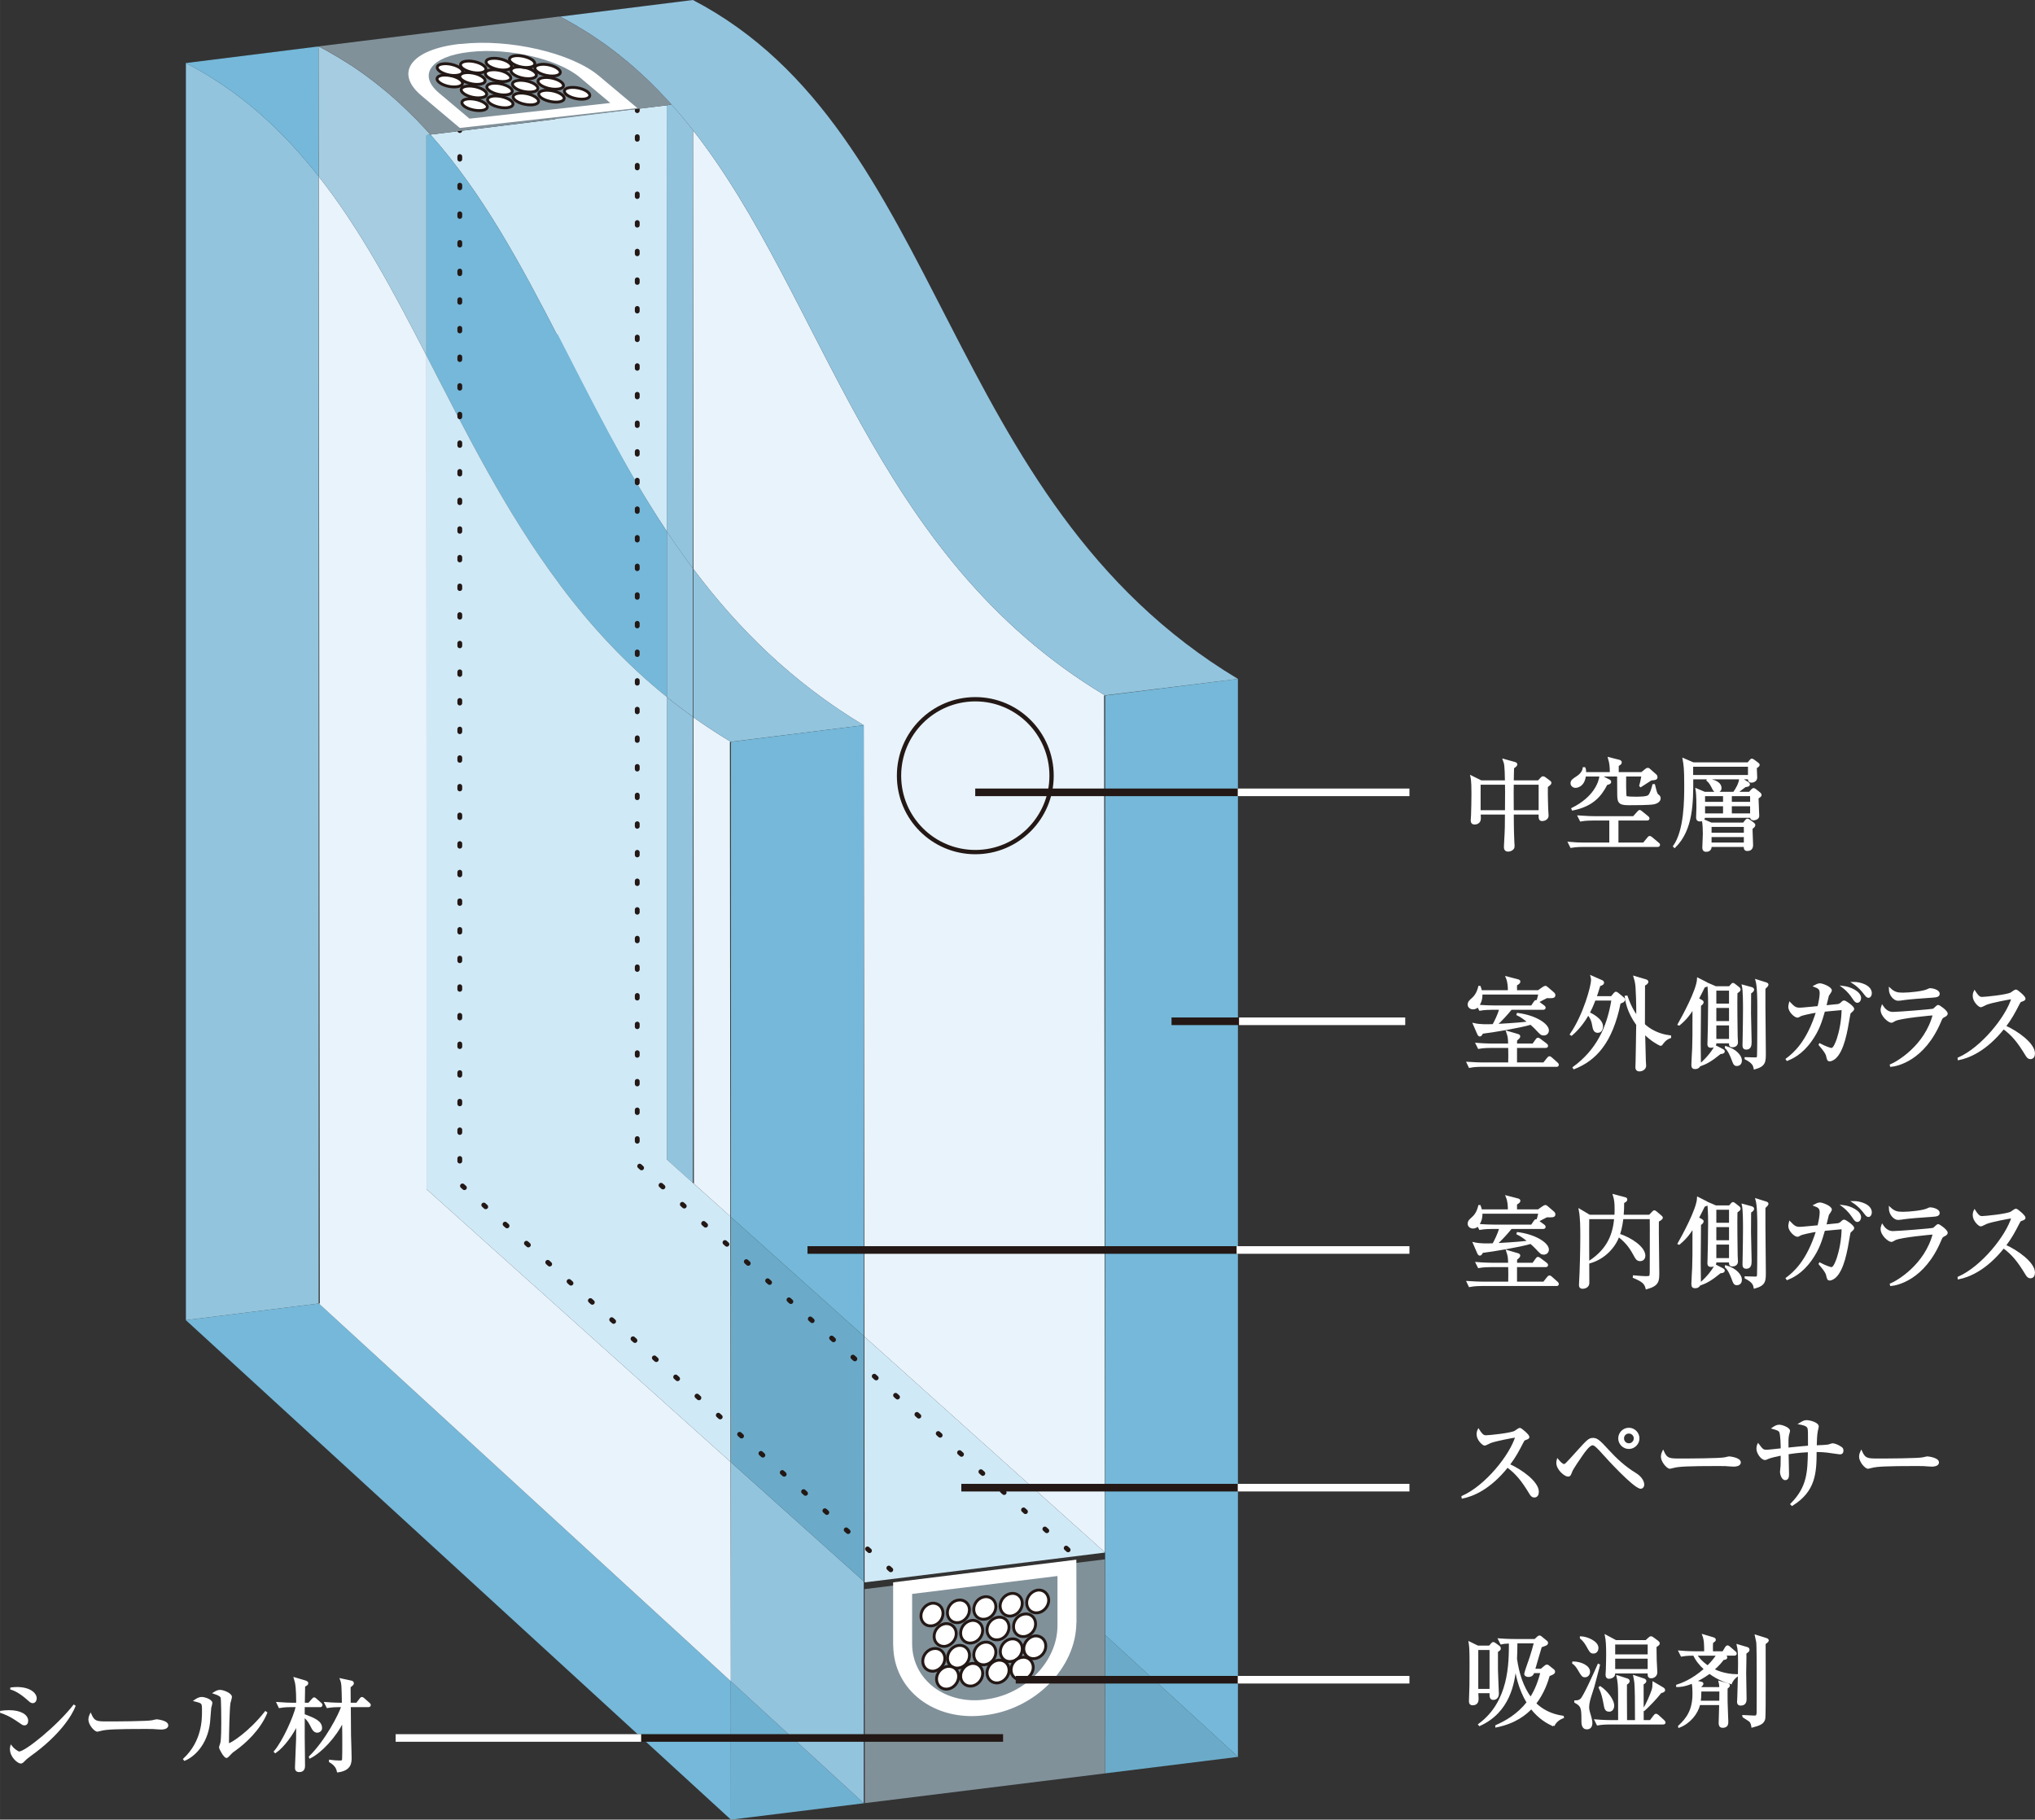 <?xml version="1.0" encoding="UTF-8"?>
<svg id="_レイヤー_2" data-name="レイヤー 2" xmlns="http://www.w3.org/2000/svg" width="212.15mm" height="189.71mm" viewBox="0 0 601.36 537.76">
  <rect x="0" y="0" width="601.36" height="537.76" fill="#333333" stroke="none"/>
  <defs>
    <style>
      .cls-1 {
        fill: #6babc9;
      }

      .cls-2 {
        fill: #d0e9f6;
      }

      .cls-3 {
        stroke-width: .57px;
      }

      .cls-3, .cls-4, .cls-5 {
        fill: #fff;
      }

      .cls-3, .cls-6 {
        stroke: #fff;
      }

      .cls-7 {
        fill: #a5cce1;
      }

      .cls-8 {
        fill: #6fb1d1;
      }

      .cls-9 {
        fill: #75b8d9;
      }

      .cls-10 {
        stroke-dasharray: .77 7.69;
        stroke-linecap: round;
        stroke-width: 1.42px;
      }

      .cls-10, .cls-11, .cls-5, .cls-12 {
        stroke: #231815;
      }

      .cls-10, .cls-11, .cls-6, .cls-12 {
        fill: none;
      }

      .cls-10, .cls-5, .cls-12 {
        stroke-linejoin: round;
      }

      .cls-11, .cls-6 {
        stroke-width: 2.25px;
      }

      .cls-5 {
        stroke-width: .85px;
      }

      .cls-13 {
        fill: #e9f3fb;
      }

      .cls-14 {
        fill: #92c4de;
      }

      .cls-15 {
        fill: #81919a;
      }

      .cls-12 {
        stroke-width: 1.27px;
      }
    </style>
  </defs>
  <g id="_写真" data-name="写真">
    <g>
      <g>
        <path class="cls-14" d="M197.06,157.05l-.04-125.92c.48-.1.94-.19,1.43-.26-1.11-1.24-2.27-2.46-3.39-3.61,3.42,3.53,6.63,7.25,9.69,11.17v129.55c-2.66-3.58-5.25-7.23-7.69-10.92Z"/>
        <path class="cls-2" d="M127.2,39.78l36.85-4.55v-.2l32.97-3.9.04,125.92c-12.19-18.28-21.88-37.7-31.55-56.44l-.25-.42c-11.39-22.11-22.74-43.24-38.07-60.4Z"/>
        <polygon class="cls-9" points="215.96 496.88 215.99 537.76 54.92 390.14 94.22 385.22 215.96 496.88"/>
        <path class="cls-14" d="M94.16,52.14v333.05l.06.03-39.29,4.92V18.63c16.09,8.35,28.62,19.94,39.24,33.52Z"/>
        <path class="cls-13" d="M94.21,52.19c12.29,15.61,22.03,33.89,31.81,52.88l.04,246.39,89.83,80.59.08,64.83-121.75-111.65.28-.03-.29-333.01Z"/>
        <path class="cls-14" d="M197.06,342.69v-136.69c2.46,2.02,5.04,3.96,7.69,5.84v137.74l-7.69-6.88Z"/>
        <path class="cls-9" d="M54.92,18.63l39.24-4.91v38.43c-10.61-13.57-23.14-25.17-39.24-33.52Z"/>
        <path class="cls-7" d="M99.64,16.77c1.11.66,2.18,1.33,3.32,2.05.25.19.55.38.84.51,1.32.91,2.65,1.81,3.95,2.75.19.17.41.32.66.49,1.07.79,2.16,1.62,3.23,2.47.29.24.56.43.85.68,2.5,2.01,4.93,4.15,7.23,6.36.2.19.38.35.55.53,1.08,1.04,2.12,2.09,3.19,3.14.06.11.2.2.29.35,1.18,1.2,2.3,2.4,3.44,3.69h0l-1.18.16v65.12c-9.78-18.99-19.51-37.27-31.81-52.88l-.05-38.47c1.49.73,2.92,1.54,4.31,2.37.38.23.76.45,1.17.68Z"/>
        <path class="cls-14" d="M197.06,205.99v-48.94c2.44,3.68,5.03,7.34,7.69,10.92v43.86c-2.64-1.87-5.23-3.82-7.69-5.84Z"/>
        <path class="cls-9" d="M127.2,39.78c15.09,16.88,26.31,37.62,37.51,59.32v-.47c9.65,18.74,20.16,40.14,32.35,58.42v48.94c-12.37-9.97-22.63-21.18-31.55-33.11l-.16-.23c-16.01-21.41-27.69-44.99-39.34-67.58V39.94l1.18-.16Z"/>
        <path class="cls-13" d="M326.52,458.78l-71.09-63.78-.19-180.66c-21.23-12.75-37.23-28.69-50.32-46.16l-.12-129.69c38.87,49.59,52.48,125.47,121.73,167.01l-.26.06.25,253.23Z"/>
        <polygon class="cls-2" points="326.52 458.78 326.52 458.83 255.56 467.64 255.49 467.57 255.43 395 326.52 458.78"/>
        <path class="cls-13" d="M215.83,359.5l-10.78-9.68-.13-137.82c3.52,2.48,7.2,4.91,11.04,7.23l-.27.02.13,140.25Z"/>
        <path class="cls-2" d="M165.35,172.65l.16.23c8.92,11.93,19.18,23.14,31.55,33.11v136.69l18.77,16.81.05,72.55-89.83-80.59-.04-246.39c11.65,22.58,23.33,46.17,39.34,67.58Z"/>
        <path class="cls-14" d="M204.92,212v-43.83c13.09,17.47,29.09,33.41,50.32,46.16l-39.28,4.9c-3.84-2.33-7.52-4.75-11.04-7.23Z"/>
        <polygon class="cls-1" points="365.82 519.17 366.15 519.17 326.58 524.08 326.58 483.2 365.82 519.17"/>
        <polygon class="cls-9" points="326.58 483.2 326.58 458.83 326.58 205.55 365.82 200.64 365.82 519.17 326.58 483.2"/>
        <polygon class="cls-8" points="255.24 532.88 255.56 532.88 215.99 537.76 215.99 496.89 255.24 532.88"/>
        <polygon class="cls-14" points="255.24 467.32 255.24 532.88 215.99 496.89 215.99 432.13 255.24 467.32"/>
        <polygon class="cls-9" points="215.99 359.66 215.99 219.25 255.24 214.34 255.24 394.84 215.99 359.66"/>
        <polygon class="cls-1" points="255.24 394.84 255.24 467.32 215.99 432.13 215.99 359.66 255.24 394.84"/>
        <polyline class="cls-10" points="188.31 31.93 188.31 343.99 316.54 458.83"/>
        <polyline class="cls-10" points="135.87 37.81 135.87 349.77 264.06 464.66"/>
        <path class="cls-14" d="M204.75,0h0c74.89,38.99,72.86,147.74,161.07,200.64l-39.29,4.85c-69.25-41.54-82.86-117.42-121.73-167.01l-.06-.06c-3.06-3.92-6.27-7.63-9.69-11.17-.17-.18-.32-.35-.48-.51-.98-1.01-1.98-1.99-2.98-2.97-.19-.2-.47-.41-.63-.6-1.17-1.09-2.38-2.19-3.58-3.27h-.03c-1.14-1.04-2.36-2.05-3.57-2.98-.29-.3-.58-.49-.9-.75-1.04-.85-2.11-1.62-3.18-2.42-.23-.16-.45-.34-.65-.51-1.29-.89-2.63-1.81-3.95-2.69-.29-.19-.6-.37-.9-.59-1.06-.68-2.15-1.34-3.26-1.97-.38-.28-.76-.51-1.16-.71-1.4-.82-2.81-1.61-4.27-2.37L204.75,0Z"/>
        <path class="cls-15" d="M165.2,4.91h.31c1.46.75,2.86,1.55,4.27,2.37.39.2.78.44,1.16.71,1.11.63,2.2,1.29,3.26,1.97.3.22.61.39.9.59,1.32.88,2.66,1.8,3.95,2.69.2.18.42.36.65.51,1.07.8,2.14,1.58,3.18,2.42.32.26.61.45.9.75,1.22.94,2.43,1.94,3.57,2.97h.03c1.2,1.09,2.41,2.19,3.58,3.28.16.19.44.4.63.6,1.01.98,2,1.96,2.98,2.97.16.16.32.33.48.51,1.12,1.15,2.28,2.37,3.39,3.61-.5.07-.95.16-1.43.26l-31.5,3.9-.31.03-38,4.72h0c-1.14-1.29-2.25-2.48-3.44-3.69-.09-.15-.23-.23-.29-.35-1.07-1.05-2.1-2.11-3.19-3.14-.17-.18-.35-.33-.55-.53-2.31-2.21-4.74-4.34-7.23-6.36-.29-.25-.56-.44-.85-.68-1.07-.85-2.16-1.68-3.23-2.47-.25-.17-.46-.32-.66-.49-1.3-.94-2.63-1.84-3.95-2.75-.29-.13-.6-.32-.84-.51-1.14-.71-2.21-1.39-3.32-2.05-.41-.23-.79-.45-1.17-.68-1.39-.83-2.82-1.64-4.31-2.37l71.04-8.81Z"/>
        <g>
          <path class="cls-4" d="M135.87,37.81l-11.4-9.6h0c-8.01-6.79-2.94-13.61,11.35-15.22h.42c14.25-1.61,32.51,2.6,40.67,9.37h0l11.41,9.57-52.45,5.88Z"/>
          <path class="cls-15" d="M138.73,35.06l-9.05-7.62h0c-6.33-5.36-2.3-10.82,9-12.06l.34-.04c11.31-1.27,25.8,2.1,32.26,7.47h0l9.06,7.62-41.62,4.64Z"/>
          <g>
            <path class="cls-5" d="M138.21,29.23c1.73-.17,4.08.42,5.21,1.39,1.13.89.63,1.85-1.14,2.03-1.73.19-4.08-.41-5.2-1.34-1.1-.97-.64-1.86,1.13-2.08Z"/>
            <path class="cls-5" d="M145.77,28.38c1.77-.17,4.08.46,5.22,1.37,1.14.94.64,1.88-1.14,2.08-1.73.19-4.08-.43-5.21-1.39-1.08-.95-.58-1.86,1.13-2.06Z"/>
            <path class="cls-5" d="M153.34,27.54c1.77-.19,4.09.43,5.2,1.36,1.17.95.63,1.88-1.11,2.07-1.74.18-4.09-.42-5.22-1.37-1.11-.95-.58-1.87,1.13-2.06Z"/>
            <path class="cls-5" d="M160.91,26.7c1.77-.18,4.09.41,5.23,1.36,1.11.97.62,1.86-1.12,2.08-1.76.19-4.1-.42-5.24-1.36-1.12-.96-.61-1.87,1.13-2.07Z"/>
            <path class="cls-5" d="M168.46,25.87c1.77-.22,4.13.4,5.25,1.34,1.1.95.6,1.88-1.12,2.07-1.75.2-4.09-.41-5.22-1.34-1.11-.97-.63-1.87,1.09-2.07Z"/>
            <path class="cls-5" d="M137.56,21.48c1.76-.18,4.06.41,5.21,1.39,1.11.92.64,1.86-1.11,2.03-1.74.21-4.08-.41-5.22-1.35-1.12-.95-.63-1.88,1.12-2.07Z"/>
            <path class="cls-5" d="M130.85,22.21c1.74-.15,4.08.42,5.24,1.39,1.1.94.62,1.86-1.15,2.05-1.74.22-4.08-.39-5.19-1.35-1.15-.95-.62-1.87,1.1-2.09Z"/>
            <path class="cls-5" d="M145.14,20.66c1.76-.22,4.09.37,5.2,1.36,1.13.96.65,1.86-1.11,2.06-1.76.18-4.08-.42-5.21-1.37-1.12-.95-.61-1.89,1.11-2.05Z"/>
            <path class="cls-5" d="M152.69,19.81c1.74-.22,4.1.4,5.22,1.36,1.14.95.63,1.87-1.11,2.06-1.75.17-4.1-.43-5.21-1.38-1.11-.93-.6-1.86,1.11-2.05Z"/>
            <path class="cls-5" d="M159.77,19.04c1.72-.22,4.06.38,5.2,1.35,1.14.93.64,1.87-1.14,2.05-1.74.18-4.06-.42-5.19-1.36-1.11-.92-.6-1.86,1.13-2.03Z"/>
            <path class="cls-5" d="M138.02,25.46c1.74-.19,4.06.42,5.19,1.35,1.14.95.64,1.91-1.13,2.07-1.75.22-4.06-.39-5.2-1.36-1.13-.95-.61-1.87,1.14-2.06Z"/>
            <path class="cls-5" d="M145.59,24.62c1.73-.19,4.04.42,5.19,1.33,1.13.97.63,1.89-1.14,2.08-1.73.2-4.04-.41-5.18-1.36-1.15-.93-.61-1.84,1.13-2.05Z"/>
            <path class="cls-5" d="M153.13,23.76c1.77-.19,4.11.42,5.22,1.35,1.13.96.6,1.9-1.11,2.06-1.77.21-4.11-.36-5.21-1.34-1.13-.95-.62-1.87,1.11-2.06Z"/>
            <path class="cls-5" d="M137.82,18.07c1.74-.19,4.06.42,5.18,1.38,1.14.95.61,1.87-1.11,2.07-1.75.21-4.06-.42-5.22-1.34-1.12-.97-.63-1.9,1.15-2.11Z"/>
            <path class="cls-5" d="M130.92,18.86c1.76-.2,4.07.43,5.22,1.35,1.13.93.58,1.87-1.15,2.05-1.74.25-4.07-.4-5.2-1.33-1.14-.96-.6-1.89,1.14-2.06Z"/>
            <path class="cls-5" d="M145.38,17.26c1.71-.19,4.06.41,5.2,1.37,1.12.92.6,1.85-1.14,2.03-1.72.22-4.06-.42-5.22-1.36-1.1-.95-.61-1.87,1.15-2.05Z"/>
            <path class="cls-5" d="M152.25,16.47c1.76-.17,4.06.45,5.21,1.35,1.11.99.63,1.9-1.14,2.09-1.72.23-4.06-.41-5.19-1.38-1.12-.94-.63-1.86,1.13-2.06Z"/>
            <path class="cls-5" d="M160.72,22.93c1.74-.2,4.08.42,5.2,1.36,1.11.95.63,1.89-1.12,2.04-1.74.21-4.08-.41-5.22-1.34-1.13-.95-.63-1.87,1.14-2.06Z"/>
          </g>
        </g>
        <polygon class="cls-15" points="265.81 468.36 305.07 463.48 326.52 460.83 326.53 483.2 326.58 524.08 255.56 532.88 255.49 469.63 265.81 468.36"/>
        <g>
          <path class="cls-4" d="M318.07,460.93l.04,18.68h-.04c-.09,13.21-12.11,25.46-26.79,27.26l-.45.06c-14.72,1.83-26.77-7.44-26.87-20.64h-.03v-18.65l54.13-6.71Z"/>
          <path class="cls-15" d="M312.49,465.77v14.83h0c-.08,10.48-9.59,20.23-21.27,21.64l-.33.06c-11.68,1.44-21.27-5.94-21.35-16.42h0v-14.83l42.95-5.29Z"/>
          <g>
            <path class="cls-5" d="M306.65,476.63c-1.81.23-3.26-1.11-3.26-2.95s1.45-3.5,3.26-3.76c1.78-.19,3.21,1.11,3.26,2.97,0,1.83-1.48,3.54-3.26,3.74Z"/>
            <path class="cls-5" d="M298.85,477.59c-1.82.24-3.25-1.09-3.31-2.92,0-1.87,1.49-3.54,3.31-3.76,1.79-.23,3.24,1.1,3.24,2.92s-1.45,3.51-3.24,3.75Z"/>
            <path class="cls-5" d="M291.02,478.52c-1.81.25-3.26-1.04-3.26-2.9s1.44-3.52,3.26-3.74c1.79-.2,3.27,1.11,3.27,2.94s-1.49,3.51-3.27,3.7Z"/>
            <path class="cls-5" d="M283.22,479.53c-1.8.22-3.26-1.08-3.26-2.92s1.43-3.52,3.23-3.74c1.83-.24,3.29,1.08,3.29,2.89s-1.43,3.52-3.26,3.78Z"/>
            <path class="cls-5" d="M275.4,480.48c-1.8.25-3.25-1.07-3.25-2.91s1.45-3.52,3.23-3.77c1.81-.2,3.29,1.11,3.29,2.99s-1.47,3.49-3.27,3.7Z"/>
            <path class="cls-5" d="M298.85,491.02c-1.82.25-3.25-1.08-3.25-2.91s1.43-3.54,3.25-3.76c1.79-.23,3.25,1.08,3.25,2.94s-1.46,3.5-3.25,3.72Z"/>
            <path class="cls-5" d="M305.75,490.17c-1.75.22-3.23-1.08-3.23-2.92s1.48-3.53,3.23-3.79c1.81-.18,3.29,1.11,3.29,2.97s-1.45,3.51-3.29,3.74Z"/>
            <path class="cls-5" d="M291.02,491.98c-1.78.23-3.26-1.1-3.26-2.94s1.44-3.52,3.26-3.73c1.79-.21,3.27,1.11,3.27,2.96s-1.49,3.52-3.27,3.71Z"/>
            <path class="cls-5" d="M283.22,492.96c-1.8.22-3.23-1.1-3.23-2.92s1.43-3.54,3.23-3.77c1.83-.21,3.28,1.11,3.28,2.95s-1.45,3.52-3.28,3.74Z"/>
            <path class="cls-5" d="M275.95,493.88c-1.82.2-3.27-1.13-3.27-2.95s1.45-3.54,3.27-3.73c1.78-.25,3.26,1.07,3.26,2.92s-1.48,3.5-3.26,3.76Z"/>
            <path class="cls-5" d="M302.75,483.65c-1.83.22-3.25-1.09-3.25-2.92-.03-1.86,1.42-3.52,3.25-3.74,1.8-.25,3.28,1.05,3.28,2.94s-1.48,3.49-3.28,3.73Z"/>
            <path class="cls-5" d="M294.94,484.6c-1.83.26-3.27-1.07-3.27-2.92s1.43-3.49,3.27-3.74c1.81-.24,3.24,1.09,3.24,2.94s-1.43,3.54-3.24,3.73Z"/>
            <path class="cls-5" d="M287.14,485.55c-1.81.27-3.27-1.04-3.27-2.9s1.43-3.52,3.26-3.77c1.8-.21,3.26,1.12,3.26,2.95s-1.46,3.51-3.25,3.71Z"/>
            <path class="cls-5" d="M294.94,497.34c-1.78.23-3.27-1.11-3.27-2.96s1.48-3.5,3.27-3.74c1.81-.23,3.24,1.08,3.26,2.94,0,1.83-1.45,3.51-3.26,3.76Z"/>
            <path class="cls-5" d="M302.08,496.42c-1.83.21-3.3-1.06-3.3-2.92s1.46-3.5,3.3-3.72c1.77-.23,3.2,1.1,3.26,2.94,0,1.81-1.47,3.51-3.26,3.71Z"/>
            <path class="cls-5" d="M287.14,498.28c-1.81.2-3.27-1.11-3.27-2.92s1.46-3.51,3.27-3.76c1.78-.22,3.26,1.11,3.26,2.95s-1.48,3.51-3.26,3.73Z"/>
            <path class="cls-5" d="M280.01,499.17c-1.79.22-3.23-1.1-3.26-2.94,0-1.86,1.47-3.51,3.26-3.76,1.83-.21,3.28,1.1,3.28,2.93s-1.45,3.57-3.28,3.77Z"/>
            <path class="cls-5" d="M279.29,486.55c-1.77.19-3.25-1.08-3.25-2.94s1.45-3.51,3.25-3.76c1.81-.22,3.29,1.11,3.29,2.94s-1.48,3.51-3.29,3.76Z"/>
          </g>
        </g>
      </g>
      <line class="cls-11" x1="416.51" y1="234.16" x2="288.19" y2="234.16"/>
      <line class="cls-11" x1="416.51" y1="369.41" x2="238.62" y2="369.41"/>
      <line class="cls-6" x1="416.51" y1="234.16" x2="365.77" y2="234.16"/>
      <line class="cls-11" x1="366.15" y1="301.82" x2="346.2" y2="301.82"/>
      <line class="cls-6" x1="415.26" y1="301.82" x2="366.15" y2="301.82"/>
      <line class="cls-6" x1="416.51" y1="369.41" x2="365.43" y2="369.41"/>
      <line class="cls-11" x1="416.51" y1="439.65" x2="284.08" y2="439.65"/>
      <line class="cls-11" x1="416.51" y1="496.41" x2="300.16" y2="496.41"/>
      <path class="cls-12" d="M288.22,251.82c12.46,0,22.53-10.13,22.53-22.57s-10.07-22.6-22.53-22.6-22.55,10.11-22.55,22.6,10.1,22.57,22.55,22.57Z"/>
      <line class="cls-11" x1="296.42" y1="513.62" x2="116.91" y2="513.62"/>
      <line class="cls-6" x1="416.51" y1="439.65" x2="365.77" y2="439.65"/>
      <line class="cls-6" x1="416.51" y1="496.41" x2="365.77" y2="496.41"/>
      <line class="cls-6" x1="189.46" y1="513.62" x2="116.91" y2="513.62"/>
      <g>
        <path class="cls-3" d="M457.13,232.46c-.06,2.61.09,6.15.09,6.48s.12,1.8.12,2.1c0,.81-.78,1.32-1.62,1.32-.78,0-.78-.51-.75-1.92h-7.92c0,.63,0,5.16.18,8.61,0,.3.06.84.06.87,0,.36-.03.66-.27.9-.36.39-.9.57-1.35.57-.96,0-.96-.78-.96-1.11,0-.12.03-.63.03-.78.27-4.53.27-5.91.27-9.06h-7.74c0,.24.06,1.2.06,1.41,0,1.53-1.44,1.53-1.56,1.53-.87,0-.87-.63-.87-.99,0-.51.09-1.14.09-1.47.06-1.71.12-4.32.12-6.39,0-1.35,0-3.72-.3-5.04l2.85,1.41h7.35c-.09-4.71-.18-5.13-.63-6.33l3.24.9c.24.06.48.21.48.42,0,.27-.24.51-.96.99-.06.63-.06,3.45-.09,4.02h7.59l.9-.96c.09-.09.27-.24.42-.24.21,0,.39.09.54.21l1.29.96c.18.12.39.3.39.51,0,.24-.39.57-1.05,1.08ZM445.02,231.62h-7.77v8.1h7.77c0-.72.03-5.4.03-5.79,0-.51,0-1.59-.03-2.31ZM454.97,231.62h-7.92c0,.54-.03,1.8-.03,2.58s.03,4.65.03,5.52h7.92v-8.1Z"/>
        <path class="cls-3" d="M489.8,250.01h-21.99c-.24,0-2.16,0-3.54.27l-.6-1.2c1.53.15,3.09.21,4.62.21h7.56v-7.08h-5.19c-.81,0-2.22.03-3.54.27l-.6-1.2c2.37.18,4.08.21,4.62.21h11.61l1.29-1.44c.24-.24.36-.39.48-.39.18,0,.42.21.57.33l1.77,1.44c.15.12.3.27.3.45,0,.3-.3.33-.48.33h-8.7v7.08h7.74l1.32-1.59c.15-.18.27-.36.45-.36.12,0,.27.03.57.3l1.89,1.59c.12.09.33.24.33.45,0,.3-.3.33-.48.33ZM488.75,237.41c-1.35.27-5.88.27-7.5.27-3.06,0-3.06-.75-3.06-3.72,0-.66-.03-4.02-.03-4.77h-9.78c-.39,3.36-2.7,3.36-2.79,3.36-.6,0-1.2-.42-1.2-1.08,0-.75.57-1.11,1.59-1.77,1.77-1.14,1.95-2.28,2.01-2.7h.24c.18.42.21.51.21,1.47h7.56c0-2.01-.09-2.85-.54-4.41l2.85.72c.24.06.66.15.66.54,0,.18-.09.33-.21.42s-.6.39-.69.48v2.25h7.08l1.17-.96c.24-.18.36-.3.63-.3.24,0,.36.12.51.27l1.83,1.62c.12.09.24.36.24.57,0,.54-.42.6-1.62.69-.48.3-2.61,1.71-3.06,1.98l-.15-.15c.27-.99.33-1.2.66-3h-5.1c0,1.05-.06,5.97.18,6.27.21.27,2.4.27,2.94.27,1.05,0,3.33,0,3.87-.54.66-.63,1.05-2.13,1.32-3.18h.24c.48,1.95.66,2.7,1.05,2.97.39.27.6.51.6.96,0,.87-1.08,1.35-1.71,1.47ZM474.75,231.74c-1.8,3.48-4.17,6.3-9.99,7.5l-.12-.24c6.6-3.3,8.07-7.77,8.31-9.69l2.49,1.29c.3.15.39.27.39.45,0,.36-.09.39-1.08.69Z"/>
        <path class="cls-3" d="M519.38,235.79c0,.84.21,4.62.21,5.37,0,.81-1.14.99-1.29.99-.24,0-.87,0-.84-.75h-13.89c0,.72-.48,1.08-1.2,1.08s-.87-.42-.87-.84c0-.48.09-2.61.09-3.06,0-3.63-.15-4.59-.27-5.31l2.4,1.02h8.67c.9-1.29,1.71-2.7,1.86-4.26h-14.16c0,7.05.03,15.12-5.22,20.25l-.18-.18c3.3-4.65,3.3-13.68,3.3-18.15,0-4.92-.18-5.88-.48-7.59l2.88,1.23h16.2l.6-.72c.18-.21.36-.39.48-.39.15,0,.33.09.57.27l1.17.87c.18.15.3.27.3.42,0,.24-.18.39-.84.81,0,.48.12,2.67.12,2.94,0,.96-.99,1.23-1.38,1.23-.84,0-.81-.6-.78-.99h-2.49l2.19,1.35c.12.09.3.27.3.45,0,.33-.42.42-1.11.51-.24.21-.36.3-1.44,1.08-.06.06-.15.12-1.11.87h3.84l.63-.72c.18-.18.39-.39.57-.39.15,0,.36.12.54.27l1.2.96c.12.09.33.3.33.54,0,.21-.15.39-.9.84ZM516.83,226.31h-16.77v3h16.77v-3ZM517.62,244.79c-.03.78.15,4.2.15,4.89,0,.36,0,1.53-1.38,1.53-.72,0-.81-.39-.81-.93,0-.03.03-.18.03-.27h-10.08c.03.66-.21,1.44-1.35,1.44-.84,0-.84-.69-.84-.99,0-.15.15-3.42.15-4.05,0-1.14-.06-3.06-.3-4.11l2.49,1.08h9.6l.6-.78c.12-.18.36-.39.48-.39.15,0,.3.06.54.24l1.11.81c.21.15.42.39.42.57,0,.33-.27.54-.81.96ZM509.46,235.01h-5.88v2.25h5.88v-2.25ZM509.46,237.98h-5.88v2.7h5.88v-2.7ZM507.42,233.96c-.72,0-.99-.54-1.35-1.29-.69-1.38-1.11-1.74-1.5-2.07l.12-.24c1.8.3,3.75.93,3.75,2.58,0,.69-.66,1.02-1.02,1.02ZM515.61,244.1h-10.11v2.28h10.11v-2.28ZM515.61,247.1h-10.11v2.19h10.11v-2.19ZM517.46,235.01h-5.97v2.25h5.97v-2.25ZM517.46,237.98h-5.97v2.7h5.97v-2.7Z"/>
        <path class="cls-3" d="M459.95,314.99h-22.14c-.27,0-2.13,0-3.54.3l-.57-1.2c1.98.15,4.05.18,4.59.18h7.68c.06-1.53.03-3.3,0-4.86h-5.46c-.3,0-2.16,0-3.54.27l-.6-1.2c2.1.18,4.35.21,4.62.21h4.98c-.09-2.25-.12-2.31-.6-3.75l3.18.93c.24.06.42.24.42.42,0,.24-.24.51-.93,1.08-.03.27-.03,1.05-.03,1.32h5.04l.99-1.38c.18-.24.3-.36.45-.36s.33.12.57.3l1.83,1.38c.15.12.3.3.3.45,0,.24-.21.33-.45.33h-8.73v4.86h8.22l1.17-1.47c.18-.24.33-.36.51-.36.15,0,.33.15.51.3l1.68,1.5c.21.18.27.3.27.45,0,.21-.15.3-.42.3ZM457.01,294.69c-.42.18-2.19,1.2-2.55,1.38l-.18-.12c.09-.24.42-1.26.63-2.31h-17.13c.12,1.8-.54,2.97-.99,3.57,2.07.18,3.84.21,4.56.21h11.31l.81-1.2c.15-.24.27-.39.45-.39.12,0,.33.12.6.33l1.68,1.23c.09.06.27.24.27.42,0,.21-.18.33-.45.33h-9.48c-1.11,1.41-3.09,3.57-4.47,4.77,1.14-.06,6.27-.33,9.78-.75-1.29-1.05-2.31-1.83-3.42-2.34l.06-.18c5.37.69,8.94,3.18,8.94,4.86,0,.75-.54,1.23-1.2,1.23-.72,0-.84-.15-2.19-1.59-.66-.72-1.53-1.44-1.68-1.59-3.21.96-11.25,2.31-14.34,2.67-.33.63-.51.81-.72.81s-.36-.24-.48-.48l-1.26-2.91c1.83.42,3.87.36,5.73.3.54-.96,1.56-2.97,2.07-4.8h-2.49c-.75,0-2.19.03-3.54.27l-.6-1.14c-.27.48-.9.75-1.44.75-.63,0-1.29-.42-1.29-1.14s.48-1.14,1.14-1.71c.54-.51,1.44-1.35,1.98-3.54h.15c.18.48.3.78.39,1.29h8.22c0-1.2-.03-2.67-.63-4.08l3.24.84c.36.09.51.24.51.39,0,.27-.12.48-.99.96v1.89h6.6l1.32-.93c.36-.24.57-.36.72-.36.18,0,.33.09.63.36l1.74,1.5c.24.21.33.42.33.63,0,.66-.69.63-2.34.57Z"/>
        <path class="cls-3" d="M478.65,296.34c-2.4,11.88-7.29,16.89-13.5,19.35l-.12-.18c6.87-5.04,10.11-11.7,11.46-20.1h-5.25c-.63,1.68-1.23,3-1.74,3.96.42.18,3.93,1.8,3.93,3.99,0,.21-.09,1.59-1.26,1.59-1.05,0-1.2-.9-1.44-2.22-.27-1.62-1.08-2.64-1.41-3.03-1.14,1.98-2.76,4.26-4.92,6.09l-.18-.12c3.99-5.79,6.24-14.31,6.24-16.02,0-.39-.06-.69-.15-1.05l3.06,1.35c.24.12.36.24.36.48,0,.3-.21.48-1.08.75-.54,1.8-.87,2.79-1.14,3.51h4.74l.81-.99c.18-.24.33-.33.48-.33.12,0,.24.06.54.3l1.5,1.23c.21.15.36.36.36.54,0,.39-.39.66-1.29.9ZM490.85,308.88c-.99-.48-2.76-1.38-4.98-3.6.09,2.85.18,7.29.21,8.19.03.24.09,1.29.09,1.5,0,.81-.87,1.38-1.68,1.38s-.93-.57-.93-.9c0-.3.06-1.53.06-1.77.06-1.74.15-9.33.18-10.89-2.79-3.84-3.24-7.08-3.39-8.25l.3-.03c1.17,3.36,2.34,5.07,3.12,6.06,0-4.53-.15-7.74-.24-9-.12-1.29-.36-2.19-.57-2.85l3.33.99c.24.06.48.24.48.42,0,.42-.63.81-.99.93,0,1.86-.03,10.08-.03,11.76,3,2.76,6.39,3.27,7.74,3.45v.27c-1.47.51-2.19,1.59-2.7,2.34Z"/>
        <path class="cls-3" d="M502.83,295.77c.18.09.33.27.33.42,0,.33-.39.63-.78.9-.03,4.53-.09,9.63-.09,11.19,0,.9.06,4.86.06,5.67,0,.9-.27,1.71-1.47,1.71-.57,0-.78-.27-.78-.99s.21-4.14.24-4.83c.09-2.67.09-3.63.09-12.12-1.5,2.73-3.33,4.32-4.23,5.07l-.15-.06c1.11-1.98,5.61-10.05,5.73-13.47l2.43,1.23c.21.09.33.27.33.42,0,.39-.33.51-.96.66-.18.42-1.23,2.43-1.83,3.63l1.08.57ZM502.29,314.72c2.58-2.13,4.29-4.68,4.62-5.52l2.16,1.11c.18.09.33.18.33.42,0,.45-.81.48-1.05.48-2.73,2.25-4.17,3-6,3.66l-.06-.15ZM506.91,308.04c.03.51.03,1.32-1.29,1.32-.75,0-.78-.45-.78-.84,0-.15.03-.54.03-.69.06-1.32.18-7.92.18-10.98s-.09-4.65-.27-6.06l2.22.96h4.11l.6-.69c.12-.15.27-.3.42-.3.12,0,.39.21.48.27l1.26.99c.09.09.21.3.21.39,0,.18-.09.33-.24.45s-.51.39-.69.54c-.09,2.37.03,11.25.06,12.87,0,.24.09,1.47.09,1.77,0,.78-.6,1.17-1.35,1.17s-.75-.39-.72-1.17h-4.32ZM506.91,292.47v4.41h4.32v-4.41h-4.32ZM506.91,297.6v4.44h4.32v-4.44h-4.32ZM506.91,302.76v4.56h4.32v-4.56h-4.32ZM510.03,309.44c3,.84,4.44,2.76,4.44,3.96,0,.69-.33,1.35-1.23,1.35-.66,0-.81-.42-1.23-1.56-.39-1.05-1.11-2.82-2.01-3.57l.03-.18ZM517.55,291.99c.24.06.54.24.54.48,0,.27-.42.69-.9.93,0,.96-.03,5.22-.03,6.09,0,1.35.18,7.23.18,8.43,0,1.08-.18,1.98-1.29,1.98-.72,0-.84-.42-.84-1.05,0-.27.03-.78.03-1.29.06-2.61.12-7.2.12-9.12,0-1.74,0-5.82-.33-7.14l2.52.69ZM521.9,290.61c.27.09.42.24.42.36,0,.24-.24.51-.9,1.14v5.52c0,2.13.12,11.58.12,13.5,0,2.67,0,3.78-3.03,4.62-.18-.87-.39-1.74-2.67-2.91v-.12c.42.03,2.28.06,2.7.06.6,0,.93,0,.96-.78.09-1.74.09-11.7.09-14.52,0-2.01-.03-6-.54-7.77l2.85.9Z"/>
        <path class="cls-3" d="M546.75,299.22c-.18.15-.21.27-.39,1.35-.69,4.17-1.65,9.87-4.14,12.09-.54.45-1.17.72-1.5.72-.51,0-.57-.3-.81-1.35-.21-1.05-1.8-2.79-2.19-3.27l.06-.12c1.59.84,3.09,1.35,3.45,1.35.81,0,1.5-1.98,1.83-2.91.69-2.07,1.41-5.34,1.44-8.88-.48.06-1.92.18-2.91.27-.36.03-2.19.21-2.55.24-.9,3.09-1.62,5.61-3.93,8.85-2.82,3.96-5.73,5.16-6.96,5.67l-.15-.21c2.16-1.62,6.15-4.98,8.97-14.07-2.16.33-4.62.93-4.86,1.08-.66.36-.72.42-.99.42-.63,0-2.37-1.5-2.37-2.88,0-.45.12-.81.18-1.08,1.11,1.14,1.62,1.59,2.85,1.59.51,0,.6,0,3.42-.27l2.16-.21c.33-1.35.66-3.06.66-4.08,0-1.41-.69-1.68-1.74-2.1.39-.21.99-.54,1.53-.54.6,0,3.24.93,3.24,1.86,0,.15-.66,1.17-.81,1.35-.06.06-.72,2.79-.84,3.3.69-.06,3.69-.36,3.81-.39.6-.15.87-.42,1.29-.84.09-.12.27-.21.45-.21.39,0,2.7,1.59,2.7,2.22,0,.27-.36.57-.9,1.05ZM548.85,296.07c-.45,0-.75-.45-1.29-1.26-1.26-1.89-2.43-2.76-2.97-3.18,2.34.27,5.1,1.68,5.1,3.33,0,.42-.24,1.11-.84,1.11ZM552.17,294.6c-.39,0-.51-.15-1.41-1.32-.45-.57-1.41-1.74-3.06-2.82,1.92-.03,5.16.93,5.16,3.06,0,.6-.3,1.08-.69,1.08Z"/>
        <path class="cls-3" d="M574.41,300.39c-.57.3-.63.42-1.02,1.32-4.86,11.64-12.93,13.14-14.58,13.29l-.06-.21c1.86-.78,10.26-5.52,12.72-15.03-.87.06-9.51.84-11.43,1.68-.18.09-.9.54-1.08.54-.75,0-2.94-1.77-2.94-3.57,0-.27.03-.51.21-1.02.51.78,1.53,1.95,3.12,1.95,1.44,0,11.58-.78,12.03-.99.27-.12,1.11-1.08,1.35-1.08.33,0,2.55,1.59,2.55,2.28,0,.39-.39.6-.87.84ZM570.81,294.57c-2.31.12-7.17.54-7.86.66-1.47.21-1.62.24-2.1.24-.96,0-2.4-1.35-2.4-3.24,1.32,1.23,2.25,1.41,3.9,1.41,2.01,0,5.88-.42,7.14-.99.6-.27.69-.33.96-.33.54,0,2.46.42,2.46,1.35,0,.6-.39.81-2.1.9Z"/>
        <path class="cls-3" d="M600.02,312.72c-.63,0-.96-.51-1.23-.96-2.4-3.96-4.05-5.94-6.72-7.92-5.34,6.72-10.44,8.61-13.26,9.18l-.03-.24c6.96-3.06,14.28-12.24,15.93-17.82-1.14.15-6.12,1.08-7.74,1.71-.27.12-1.38.72-1.62.72-.45,0-2.1-1.47-2.1-3.03,0-.6.12-.99.27-1.29,1.14,1.8,1.65,1.83,2.25,1.83.84,0,7.35-.63,8.58-1.35.21-.12,1.14-.84,1.38-.84.33,0,2.55,1.89,2.55,2.4,0,.33-.21.39-1.17.75-.21.09-.24.15-.63.87-1.32,2.55-2.07,4.02-3.99,6.6,3.6,1.59,8.58,5.16,8.58,7.98,0,.81-.33,1.41-1.05,1.41Z"/>
        <path class="cls-3" d="M459.95,379.77h-22.14c-.27,0-2.13,0-3.54.3l-.57-1.2c1.98.15,4.05.18,4.59.18h7.68c.06-1.53.03-3.3,0-4.86h-5.46c-.3,0-2.16,0-3.54.27l-.6-1.2c2.1.18,4.35.21,4.62.21h4.98c-.09-2.25-.12-2.31-.6-3.75l3.18.93c.24.06.42.24.42.42,0,.24-.24.51-.93,1.08-.03.27-.03,1.05-.03,1.32h5.04l.99-1.38c.18-.24.3-.36.45-.36s.33.12.57.3l1.83,1.38c.15.12.3.3.3.45,0,.24-.21.33-.45.33h-8.73v4.86h8.22l1.17-1.47c.18-.24.33-.36.51-.36.15,0,.33.15.51.3l1.68,1.5c.21.18.27.3.27.45,0,.21-.15.3-.42.3ZM457.01,359.46c-.42.18-2.19,1.2-2.55,1.38l-.18-.12c.09-.24.42-1.26.63-2.31h-17.13c.12,1.8-.54,2.97-.99,3.57,2.07.18,3.84.21,4.56.21h11.31l.81-1.2c.15-.24.27-.39.45-.39.12,0,.33.12.6.33l1.68,1.23c.09.06.27.24.27.42,0,.21-.18.33-.45.33h-9.48c-1.11,1.41-3.09,3.57-4.47,4.77,1.14-.06,6.27-.33,9.78-.75-1.29-1.05-2.31-1.83-3.42-2.34l.06-.18c5.37.69,8.94,3.18,8.94,4.86,0,.75-.54,1.23-1.2,1.23-.72,0-.84-.15-2.19-1.59-.66-.72-1.53-1.44-1.68-1.59-3.21.96-11.25,2.31-14.34,2.67-.33.63-.51.81-.72.81s-.36-.24-.48-.48l-1.26-2.91c1.83.42,3.87.36,5.73.3.54-.96,1.56-2.97,2.07-4.8h-2.49c-.75,0-2.19.03-3.54.27l-.6-1.14c-.27.48-.9.75-1.44.75-.63,0-1.29-.42-1.29-1.14s.48-1.14,1.14-1.71c.54-.51,1.44-1.35,1.98-3.54h.15c.18.48.3.78.39,1.29h8.22c0-1.2-.03-2.67-.63-4.08l3.24.84c.36.09.51.24.51.39,0,.27-.12.48-.99.96v1.89h6.6l1.32-.93c.36-.24.57-.36.72-.36.18,0,.33.09.63.36l1.74,1.5c.24.21.33.42.33.63,0,.66-.69.63-2.34.57Z"/>
        <path class="cls-3" d="M469.35,360c-.06,3.03.03,16.41.03,19.14,0,.99-.87,1.44-1.71,1.44-.69,0-.78-.42-.78-.81,0-.15.03-.54.03-.72.21-3.21.36-10.29.36-13.32,0-2.82,0-5.82-.45-8.16l2.88,1.71h7.65c.03-.39.06-.99.06-1.92,0-2.04-.15-2.94-.51-4.14l3.27.87c.27.06.42.15.42.42,0,.33-.45.63-.93.81,0,1.35-.03,2.55-.15,3.96h7.95l.93-.96c.15-.18.33-.36.45-.36.18,0,.39.18.54.3l1.35,1.14c.15.12.36.33.36.45,0,.3-.45.6-1.17.99-.06,4.23.12,10.98.12,15.18,0,2.55,0,3.75-3.48,4.71-.39-1.53-1.08-2.16-3.78-3.3l.03-.24c1.23.12,3,.24,3.51.24,1.35,0,1.44-.09,1.47-1.44,0-.42.06-14.19,0-15.99h-8.34c-.36,2.79-.78,4.11-1.05,4.86,3.39,1.08,7.53,3.75,7.53,6.27,0,.57-.36,1.29-1.26,1.29-.84,0-1.14-.54-1.62-1.44-.93-1.68-2.04-3.69-4.77-5.73-1.14,3.09-3.99,6.54-8.52,7.83l-.06-.21c5.85-3.81,7.17-8.49,7.59-12.87h-7.95Z"/>
        <path class="cls-3" d="M502.83,360.54c.18.09.33.27.33.42,0,.33-.39.63-.78.9-.03,4.53-.09,9.63-.09,11.19,0,.9.06,4.86.06,5.67,0,.9-.27,1.71-1.47,1.71-.57,0-.78-.27-.78-.99s.21-4.14.24-4.83c.09-2.67.09-3.63.09-12.12-1.5,2.73-3.33,4.32-4.23,5.07l-.15-.06c1.11-1.98,5.61-10.05,5.73-13.47l2.43,1.23c.21.09.33.27.33.42,0,.39-.33.51-.96.66-.18.42-1.23,2.43-1.83,3.63l1.08.57ZM502.29,379.5c2.58-2.13,4.29-4.68,4.62-5.52l2.16,1.11c.18.09.33.18.33.42,0,.45-.81.48-1.05.48-2.73,2.25-4.17,3-6,3.66l-.06-.15ZM506.91,372.81c.03.51.03,1.32-1.29,1.32-.75,0-.78-.45-.78-.84,0-.15.03-.54.03-.69.06-1.32.18-7.92.18-10.98s-.09-4.65-.27-6.06l2.22.96h4.11l.6-.69c.12-.15.27-.3.42-.3.12,0,.39.21.48.27l1.26.99c.09.09.21.3.21.39,0,.18-.09.33-.24.45s-.51.39-.69.54c-.09,2.37.03,11.25.06,12.87,0,.24.09,1.47.09,1.77,0,.78-.6,1.17-1.35,1.17s-.75-.39-.72-1.17h-4.32ZM506.91,357.24v4.41h4.32v-4.41h-4.32ZM506.91,362.37v4.44h4.32v-4.44h-4.32ZM506.91,367.53v4.56h4.32v-4.56h-4.32ZM510.03,374.22c3,.84,4.44,2.76,4.44,3.96,0,.69-.33,1.35-1.23,1.35-.66,0-.81-.42-1.23-1.56-.39-1.05-1.11-2.82-2.01-3.57l.03-.18ZM517.55,356.76c.24.06.54.24.54.48,0,.27-.42.69-.9.93,0,.96-.03,5.22-.03,6.09,0,1.35.18,7.23.18,8.43,0,1.08-.18,1.98-1.29,1.98-.72,0-.84-.42-.84-1.05,0-.27.03-.78.03-1.29.06-2.61.12-7.2.12-9.12,0-1.74,0-5.82-.33-7.14l2.52.69ZM521.9,355.38c.27.09.42.24.42.36,0,.24-.24.51-.9,1.14v5.52c0,2.13.12,11.58.12,13.5,0,2.67,0,3.78-3.03,4.62-.18-.87-.39-1.74-2.67-2.91v-.12c.42.03,2.28.06,2.7.06.6,0,.93,0,.96-.78.09-1.74.09-11.7.09-14.52,0-2.01-.03-6-.54-7.77l2.85.9Z"/>
        <path class="cls-3" d="M546.75,363.99c-.18.15-.21.27-.39,1.35-.69,4.17-1.65,9.87-4.14,12.09-.54.45-1.17.72-1.5.72-.51,0-.57-.3-.81-1.35-.21-1.05-1.8-2.79-2.19-3.27l.06-.12c1.59.84,3.09,1.35,3.45,1.35.81,0,1.5-1.98,1.83-2.91.69-2.07,1.41-5.34,1.44-8.88-.48.06-1.92.18-2.91.27-.36.03-2.19.21-2.55.24-.9,3.09-1.62,5.61-3.93,8.85-2.82,3.96-5.73,5.16-6.96,5.67l-.15-.21c2.16-1.62,6.15-4.98,8.97-14.07-2.16.33-4.62.93-4.86,1.08-.66.36-.72.42-.99.42-.63,0-2.37-1.5-2.37-2.88,0-.45.12-.81.18-1.08,1.11,1.14,1.62,1.59,2.85,1.59.51,0,.6,0,3.42-.27l2.16-.21c.33-1.35.66-3.06.66-4.08,0-1.41-.69-1.68-1.74-2.1.39-.21.99-.54,1.53-.54.6,0,3.24.93,3.24,1.86,0,.15-.66,1.17-.81,1.35-.06.06-.72,2.79-.84,3.3.69-.06,3.69-.36,3.81-.39.6-.15.87-.42,1.29-.84.09-.12.27-.21.45-.21.39,0,2.7,1.59,2.7,2.22,0,.27-.36.57-.9,1.05ZM548.85,360.84c-.45,0-.75-.45-1.29-1.26-1.26-1.89-2.43-2.76-2.97-3.18,2.34.27,5.1,1.68,5.1,3.33,0,.42-.24,1.11-.84,1.11ZM552.17,359.37c-.39,0-.51-.15-1.41-1.32-.45-.57-1.41-1.74-3.06-2.82,1.92-.03,5.16.93,5.16,3.06,0,.6-.3,1.08-.69,1.08Z"/>
        <path class="cls-3" d="M574.41,365.16c-.57.3-.63.42-1.02,1.32-4.86,11.64-12.93,13.14-14.58,13.29l-.06-.21c1.86-.78,10.26-5.52,12.72-15.03-.87.06-9.51.84-11.43,1.68-.18.09-.9.54-1.08.54-.75,0-2.94-1.77-2.94-3.57,0-.27.03-.51.21-1.02.51.78,1.53,1.95,3.12,1.95,1.44,0,11.58-.78,12.03-.99.27-.12,1.11-1.08,1.35-1.08.33,0,2.55,1.59,2.55,2.28,0,.39-.39.6-.87.84ZM570.81,359.34c-2.31.12-7.17.54-7.86.66-1.47.21-1.62.24-2.1.24-.96,0-2.4-1.35-2.4-3.24,1.32,1.23,2.25,1.41,3.9,1.41,2.01,0,5.88-.42,7.14-.99.6-.27.69-.33.96-.33.54,0,2.46.42,2.46,1.35,0,.6-.39.81-2.1.9Z"/>
        <path class="cls-3" d="M600.02,377.49c-.63,0-.96-.51-1.23-.96-2.4-3.96-4.05-5.94-6.72-7.92-5.34,6.72-10.44,8.61-13.26,9.18l-.03-.24c6.96-3.06,14.28-12.24,15.93-17.82-1.14.15-6.12,1.08-7.74,1.71-.27.12-1.38.72-1.62.72-.45,0-2.1-1.47-2.1-3.03,0-.6.12-.99.27-1.29,1.14,1.8,1.65,1.83,2.25,1.83.84,0,7.35-.63,8.58-1.35.21-.12,1.14-.84,1.38-.84.33,0,2.55,1.89,2.55,2.4,0,.33-.21.39-1.17.75-.21.09-.24.15-.63.87-1.32,2.55-2.07,4.02-3.99,6.6,3.6,1.59,8.58,5.16,8.58,7.98,0,.81-.33,1.41-1.05,1.41Z"/>
        <path class="cls-3" d="M453.41,442.27c-.63,0-.96-.51-1.23-.96-2.4-3.96-4.05-5.94-6.72-7.92-5.34,6.72-10.44,8.61-13.26,9.18l-.03-.24c6.96-3.06,14.28-12.24,15.93-17.82-1.14.15-6.12,1.08-7.74,1.71-.27.12-1.38.72-1.62.72-.45,0-2.1-1.47-2.1-3.03,0-.6.12-.99.27-1.29,1.14,1.8,1.65,1.83,2.25,1.83.84,0,7.35-.63,8.58-1.35.21-.12,1.14-.84,1.38-.84.33,0,2.55,1.89,2.55,2.4,0,.33-.21.39-1.17.75-.21.09-.24.15-.63.87-1.32,2.55-2.07,4.02-3.99,6.6,3.6,1.59,8.58,5.16,8.58,7.98,0,.81-.33,1.41-1.05,1.41Z"/>
        <path class="cls-3" d="M484.88,439.69c-1.92,0-10.53-9.51-10.56-9.57-.87-.99-2.28-2.58-3.06-3.06-.12-.09-.33-.21-.66-.21-.99,0-2.46,2.1-3.15,3.09-.84,1.2-2.76,3.99-3.09,4.83-.45,1.2-.51,1.32-1.05,1.32-.75,0-3.12-1.83-3.12-3.78,0-.3.03-.51.12-.84.48.57,1.26,1.47,1.83,1.47.48,0,.51,0,3.72-3.57,3.36-3.72,3.75-4.14,4.92-4.14,1.02,0,1.8.57,4.29,3.33,2.43,2.67,5.1,5.13,8.19,6.99,1.62.99,2.34,2.28,2.34,3.21,0,.63-.42.93-.72.93ZM481.34,427.93c-1.56,0-2.85-1.29-2.85-2.85s1.29-2.85,2.85-2.85,2.85,1.29,2.85,2.85-1.29,2.85-2.85,2.85ZM481.34,423.37c-.96,0-1.71.75-1.71,1.71s.75,1.74,1.71,1.74,1.74-.78,1.74-1.74-.78-1.71-1.74-1.71Z"/>
        <path class="cls-3" d="M512.28,433.15c-.27,0-.99-.06-1.05-.06-1.08-.09-1.38-.12-3.39-.12-9.15,0-11.85.18-13.2.54-.09.03-1.05.27-1.14.27-.78,0-2.4-1.92-2.4-3.3,0-.18.03-.75.36-1.44,1.02,2.28,1.95,2.28,5.07,2.28,2.07,0,11.82-.03,13.2-.36.18-.03,1.05-.27,1.23-.27s3.18.33,3.18,1.5c0,.93-1.5.96-1.86.96Z"/>
        <path class="cls-3" d="M543.66,429.52c-.24,0-3.06-.45-3.66-.51-1.68-.18-2.67-.18-3.45-.18,0,6.48-.3,11.76-6.96,15.9l-.21-.21c4.95-5.01,5.04-9.48,5.16-15.63-.78.03-3.15.12-6.27.63,0,.93.12,5.04.12,5.88s0,1.74-.84,1.74-1.26-1.59-1.26-2.1c0-.33.18-1.71.18-1.98,0-.51.03-2.76.03-3.21-1.14.24-3.21.66-4.08,1.05-.6.27-.66.3-.81.3-1.05,0-2.28-1.89-2.28-3.03,0-.45.06-.84.24-1.23,1.17,1.56,1.35,1.8,2.61,1.8.45,0,3.63-.39,4.32-.45,0-1.02-.06-4.38-.45-5.16-.27-.54-.81-.72-2.07-1.08.66-.45,1.14-.72,1.83-.72.78,0,2.88.78,2.88,1.56,0,.18-.24.9-.27,1.05-.24.99-.21,2.1-.18,4.17,2.1-.21,4.56-.48,6.33-.6,0-4.44,0-4.95-.18-5.52-.27-.9-1.95-1.17-2.43-1.26.75-.45,1.23-.75,1.89-.75.87,0,3.33.6,3.33,1.62,0,.21-.27,1.17-.3,1.38-.21,1.14-.27,2.91-.3,4.44,1.23-.03,3.06-.12,3.72-.24.21-.03,1.05-.36,1.23-.36.48,0,1.56.36,2.49,1.02.33.24.45.42.45.84,0,.84-.51.84-.81.84Z"/>
        <path class="cls-3" d="M570.84,433.15c-.27,0-.99-.06-1.05-.06-1.08-.09-1.38-.12-3.39-.12-9.15,0-11.85.18-13.2.54-.09.03-1.05.27-1.14.27-.78,0-2.4-1.92-2.4-3.3,0-.18.03-.75.36-1.44,1.02,2.28,1.95,2.28,5.07,2.28,2.07,0,11.82-.03,13.2-.36.18-.03,1.05-.27,1.23-.27s3.18.33,3.18,1.5c0,.93-1.5.96-1.86.96Z"/>
        <path class="cls-3" d="M442.38,488.02v5.37c0,1.14.27,6.84.27,7.11,0,1.44-1.02,1.59-1.35,1.59-.84,0-.84-.72-.84-1.5v-.48h-3.9c.09,1.44.09,1.65.09,2.07,0,1.5-1.2,1.5-1.53,1.5-.51,0-.75-.33-.75-.84s.15-4.02.15-4.77c.03-3.3.03-5.46.03-6.3,0-4.41-.09-5.16-.27-6.33l2.4,1.17h3.51l.63-.72c.24-.27.3-.33.45-.33.18,0,.45.18.6.3l1.08.78c.12.09.27.27.27.51,0,.33-.09.39-.84.87ZM440.46,487.34h-3.9v12.06h3.9v-12.06ZM459.05,509.92c-1.68-.78-4.2-2.13-6.54-5.16-1.65,1.77-4.8,4.35-10.35,5.46v-.15c2.82-1.26,6.39-3.24,9.27-6.93-2.46-4.05-3.3-8.34-3.6-10.74-.51,5.1-1.89,13.44-10.59,17.4l-.12-.15c9.06-6.66,9.06-18.03,9.06-24.24-1.53.06-2.1.15-2.58.27l-.6-1.2c2.37.18,4.29.18,4.62.18h6l.87-.81c.18-.15.3-.24.45-.24s.27.09.39.18l1.65,1.35c.09.09.21.18.21.39,0,.15-.09.3-.18.39-.21.18-1.41.57-1.65.66-.15.54-.93,3.15-1.11,3.75-.12.45-.75,2.64-.9,3.12h2.1l1.14-.96c.15-.12.36-.27.54-.27.21,0,.36.12.57.3l1.32,1.05c.12.09.24.24.24.48,0,.42-.57.69-1.56,1.05-.48,1.65-1.53,5.1-4.05,8.34,1.92,1.86,4.5,3.36,8.19,3.9l.03.18c-1.44.57-2.13,1.29-2.82,2.4ZM453.14,494.17c-.15.45-.39,1.14-1.47,1.14-.33,0-.96-.12-.96-.66,0-.33,1.35-4.11,1.59-4.8.63-1.95.9-3,1.29-4.47h-5.46c0,1.02-.06,4.02-.12,4.86.6,4.17,1.8,8.28,4.32,11.64.84-1.35,2.16-3.63,3.18-7.71h-2.37Z"/>
        <path class="cls-3" d="M468.39,495.4c-.69,0-.81-.21-1.89-2.04-.54-.93-1.14-1.59-1.62-1.89l.03-.18c2.31.06,4.68,1.17,4.68,2.76,0,.81-.54,1.35-1.2,1.35ZM472.35,492.82c-.21.81-1.17,4.5-1.5,5.67-.15.57-.96,2.85-1.26,4.08-.15.6-.27,1.47-.27,1.95,0,.63.18,1.29.24,1.53.54,1.74.72,2.55.72,3.12,0,1.08-.48,1.62-1.35,1.62-.99,0-1.32-.78-1.32-2.16,0-3.81-.06-4.53-2.1-5.64v-.18c.87,0,1.32-.21,1.74-.57.9-.78,4.2-8.16,5.1-10.23l.18.09c-.03.21-.09.42-.18.72ZM470.91,488.39c-.78,0-.9-.24-1.95-2.13-.75-1.32-1.5-1.95-1.8-2.19v-.21c1.77.06,4.92,1.35,4.92,3.18,0,.6-.36,1.35-1.17,1.35ZM491.45,509.35h-15.81c-.75,0-2.19.03-3.54.27l-.6-1.2c2.07.18,4.2.21,4.62.21h2.34c0-8.91,0-9.24-.12-10.92-.06-.87-.24-1.8-.36-2.31l2.82.9c.3.09.51.27.51.51,0,.27-.24.57-.81.87-.03.87,0,4.77,0,5.52,0,.87.03,4.65.03,5.43h2.91c0-6.09-.03-9.3-.18-11.31-.06-.57-.21-1.32-.33-1.95l2.76.93c.39.12.54.3.54.51,0,.24-.21.48-.81.81,0,1.74.03,9.45.03,11.01h2.28l1.17-1.53c.12-.15.3-.36.48-.36.12,0,.33.12.57.33l1.65,1.5c.21.18.3.36.3.51,0,.21-.24.27-.45.27ZM475.53,505.57c-1.02,0-1.14-.66-1.41-2.13-.3-1.59-.57-3-1.41-4.71l.15-.12c1.65,1.08,3.87,3.63,3.87,5.49,0,.54-.27,1.47-1.2,1.47ZM489.23,486.61c0,1.02.03,3.24.06,3.96.06,1.23.18,3.33.18,3.66,0,.99-.87,1.47-1.5,1.47-.81,0-.81-.48-.78-1.44h-10.17c.03.36-.03.69-.12.87-.24.48-.99.72-1.44.72-.42,0-.72-.24-.72-.9,0-.27.09-1.35.09-1.59.06-1.83.09-3.6.09-4.62,0-2.25-.09-3.99-.36-5.31l2.91,1.56h8.97l.84-.78c.21-.18.39-.36.6-.36.18,0,.45.18.66.33l1.26.93c.24.18.39.36.39.57,0,.3-.45.6-.96.93ZM487.19,485.72h-10.17v3.48h10.17v-3.48ZM487.19,489.91h-10.17v3.63h10.17v-3.63ZM490.79,500.08c-1.56,1.98-3.9,4.32-4.89,5.22l-.12-.15c.99-1.62,2.1-4.23,2.58-5.67.18-.54.27-1.35.27-2.16l2.7,1.59c.3.18.45.36.45.57,0,.27-.3.48-.99.6Z"/>
        <path class="cls-3" d="M511.5,497.41c-1.05-.3-3.54-1.02-6.33-3.06-.33.24-1.89,1.44-4.26,2.55l1.62.33c.27.06.57.09.57.39,0,.21-.39.54-.57.69v.57h5.82c0-.9-.09-1.32-.21-1.83l2.31.66c.18.06.48.15.48.36,0,.27-.24.48-.69.84,0,1.11-.03,2.25,0,3.99,0,.9.21,5.52.21,5.85,0,.63,0,1.59-1.41,1.59-.87,0-.87-.84-.87-1.14,0-.81.15-4.71.15-5.58h-6.18c-.6,2.73-2.88,5.52-5.94,6.69l-.03-.12c2.34-2.19,4.26-4.62,4.26-9.66,0-.84-.03-2.4-.27-3.3-2.61,1.08-3.9,1.05-4.56,1.05v-.15c1.23-.42,4.41-1.44,8.25-4.86-1.35-1.2-2.52-2.61-3.27-4.26-.54,0-2.31,0-3.66.27l-.6-1.2c2.37.21,4.44.21,4.62.21h2.94c0-2.19,0-3.57-.54-5.01l2.91.87c.27.09.51.21.51.45,0,.21-.06.27-.81.81-.06.99-.06,1.02-.03,2.88h3.3l.81-1.35c.09-.12.24-.39.48-.39.18,0,.45.21.54.3l1.59,1.38c.15.12.3.27.3.45,0,.3-.27.33-.45.33h-3.69l.93.36c.15.06.42.18.42.39,0,.51-.66.51-.93.51-.48.66-1.38,1.8-2.94,3.15.54.27,3.12,1.62,7.08,1.65l.03.09c-1.11.9-1.26,1.14-1.89,2.25ZM501.15,489.02c.48.69,1.47,2.1,3.51,3.48,1.5-1.5,2.4-2.7,2.85-3.48h-6.36ZM502.5,499.6c-.03,1.8-.12,2.67-.21,3.3h6.06c0-.96.03-2.37.03-3.3h-5.88ZM515.79,488.53c.06.93-.06,5.01-.06,5.85,0,.21.12,7.53.12,7.65,0,.54,0,1.74-1.44,1.74-.81,0-.81-.6-.81-.81,0-.12.06-.87.06-1.02.03-.63.24-7.62.24-10.29,0-3.57-.12-4.26-.39-5.43l2.64.78c.24.06.57.15.57.57,0,.33-.3.54-.93.96ZM521.48,485.72c0,1.47.09,21.18-.09,22.11-.24,1.41-1.44,1.86-3.57,2.43-.09-.51-.15-1.11-.69-1.68-.12-.12-1.65-1.08-1.92-1.26l-.03-.18c.48.03,2.76.15,3.24.15.54,0,.84-.06.96-.96.03-.24.03-9.9.03-10.56,0-1.44,0-9.63-.15-10.53-.15-.75-.27-1.29-.39-1.83l2.97.93c.24.09.57.18.57.45,0,.3-.72.78-.93.93Z"/>
      </g>
      <g>
        <path class="cls-3" d="M7.23,509.62c-.42,0-.69-.21-1.44-.75-2.88-2.01-4.35-2.52-5.7-2.97.81-.12,1.5-.21,2.55-.21,3.63,0,5.4,1.38,5.4,2.85,0,.69-.33,1.08-.81,1.08ZM9.63,503.05c-.33,0-.66-.24-1.08-.63-2.91-2.64-4.59-3.15-5.46-3.42.66-.09,1.17-.15,1.89-.15,3.84,0,5.58,1.71,5.58,3.06,0,.45-.21,1.14-.93,1.14ZM8.94,518.71c-1.14.84-1.26.96-2.04,1.74-.21.24-.51.45-.78.45-.63,0-2.91-1.65-2.91-4.05,0-.24.03-.42.09-.69.6.78,1.92,1.74,2.37,1.74,1.92,0,11.31-7.62,16.17-13.8l.18.12c-1.02,2.58-4.47,8.31-13.08,14.49Z"/>
        <path class="cls-3" d="M47.58,510.85c-.27,0-.99-.06-1.05-.06-1.08-.09-1.38-.12-3.39-.12-9.15,0-11.85.18-13.2.54-.09.03-1.05.27-1.14.27-.78,0-2.4-1.92-2.4-3.3,0-.18.03-.75.36-1.44,1.02,2.28,1.95,2.28,5.07,2.28,2.07,0,11.82-.03,13.2-.36.18-.03,1.05-.27,1.23-.27s3.18.33,3.18,1.5c0,.93-1.5.96-1.86.96Z"/>
        <path class="cls-3" d="M62.13,504.73c-.06.69-.3,3.78-.36,4.41-.78,6.45-4.65,9.87-7.2,10.92l-.15-.18c5.55-5.22,5.55-11.7,5.55-14.22s-.03-2.49-2.31-3.09c.48-.33,1.14-.78,1.98-.78.78,0,2.82.66,2.82,1.5,0,.24-.3,1.23-.33,1.44ZM69.42,517.12c-1.02.72-1.11.84-1.89,1.68-.15.15-.42.45-.6.45-.57,0-1.92-2.46-1.92-2.85,0-.21.36-1.11.39-1.32.27-1.26.27-5.16.27-5.97,0-1.11-.03-6.66-.18-7.38-.12-.54-.72-.93-2.16-1.41.39-.24.99-.63,1.68-.63.9,0,3.24.9,3.24,1.8,0,.27-.36,1.47-.42,1.71-.3,1.53-.45,9.93-.45,11.76,0,.12,0,.51.21.51.72,0,6.15-3.45,10.86-9.45l.24.18c-2.04,4.92-6.36,8.85-9.27,10.92Z"/>
        <path class="cls-3" d="M94.56,504.22h-4.8v2.58c3.03,1.17,5.13,1.95,5.13,3.93,0,.66-.63,1.05-1.11,1.05-.9,0-1.26-.69-1.92-2.01-.66-1.32-1.35-2.01-2.1-2.58v6.24c0,2.31.09,6.03.09,8.34,0,.45,0,1.65-1.38,1.65-1.02,0-1.02-.6-1.02-1.17,0-.09.3-7.02.33-8.34.03-1.47.03-2.94.03-4.44-1.35,2.91-4.02,6.66-6.45,8.34l-.15-.15c2.58-3.03,5.79-10.2,6.51-13.44h-1.59c-.54,0-2.07,0-3.54.27l-.57-1.2c1.86.15,3.72.21,4.59.21h1.2c0-4.38-.21-6-.69-7.5l2.94.87c.69.21.75.39.75.57,0,.36-.27.45-.93.84,0,.84-.09,4.47-.09,5.22h1.5l1.05-1.2c.18-.18.33-.39.45-.39.18,0,.36.12.57.33l1.35,1.2c.15.12.3.27.3.45,0,.3-.24.33-.45.33ZM108.81,504.22h-5.43c.03,6.06.03,6.75.06,8.55.03,1.05.18,5.67.18,6.63,0,1.44,0,3.6-3.78,4.11-.15-.66-.48-1.89-2.34-2.94v-.21c.81.12,2.16.21,2.82.21s.99-.03,1.05-.6c.06-.51.06-3.72.06-4.44,0-1.92,0-3.75-.06-6.99-2.37,4.86-6.54,9.18-9.75,10.83l-.06-.15c4.8-4.71,8.85-12.54,9.6-15h-.87c-.75,0-2.19.03-3.54.27l-.6-1.2c2.07.18,4.2.21,4.62.21h.54c-.09-5.37-.09-5.97-.57-7.2l2.91.63c.33.06.63.15.63.51,0,.21,0,.33-.96,1.05,0,.78.03,4.29.03,5.01h2.1l1.02-1.32c.18-.21.3-.39.48-.39.15,0,.27.09.54.33l1.5,1.32c.12.12.3.27.3.45,0,.3-.27.33-.48.33Z"/>
      </g>
    </g>
  </g>
</svg>